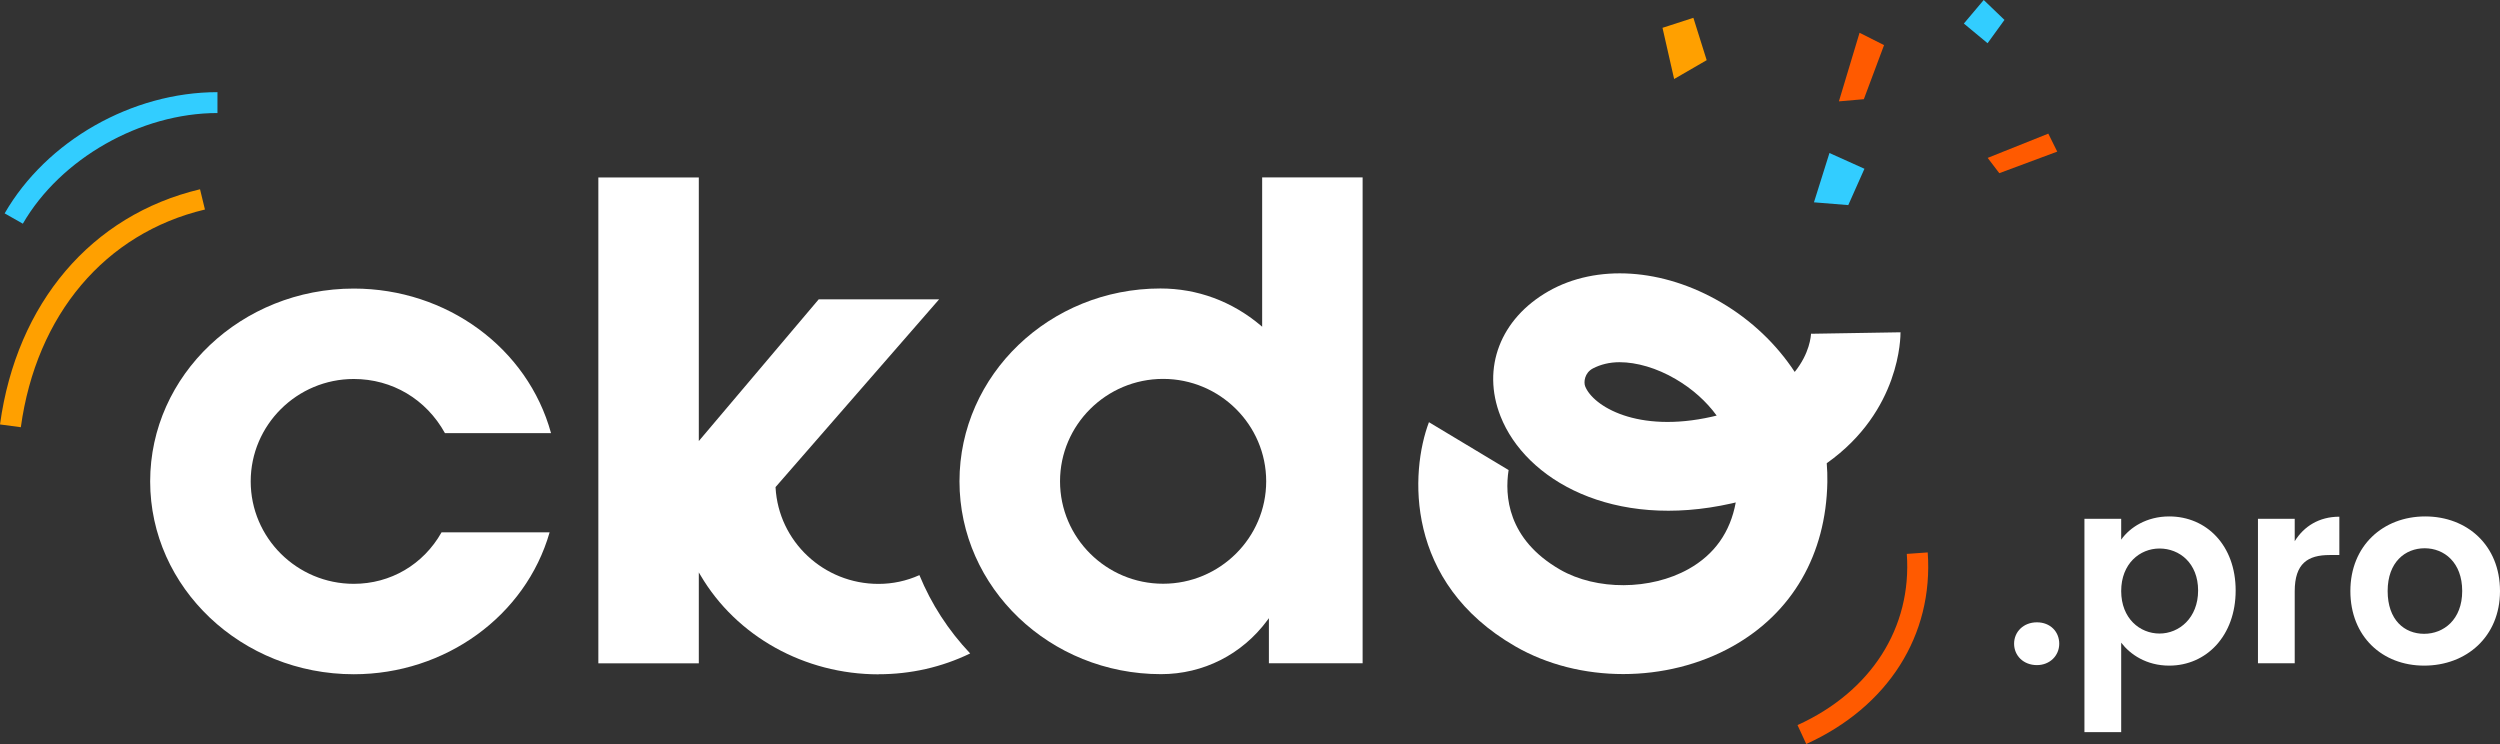<svg width="168" height="50" viewBox="0 0 168 50" fill="none" xmlns="http://www.w3.org/2000/svg">
<rect x="0" y="0" width="168" height="50" fill="#333333" stroke="none"/>
<g clip-path="url(#clip0_4247_192)">
<path d="M37.028 29.102C35.458 23.382 30.019 19.392 23.774 19.392C16.23 19.392 10.091 25.205 10.091 32.35C10.091 39.496 16.23 45.309 23.774 45.309C29.925 45.309 35.323 41.394 36.934 35.774H29.672C28.449 37.941 26.244 39.233 23.774 39.233C19.952 39.233 16.847 36.142 16.847 32.35C16.847 28.558 19.958 25.468 23.774 25.468C26.355 25.468 28.643 26.829 29.901 29.108H37.028V29.102Z" fill="white"/>
<path d="M91.568 44.573V11.919H84.817V21.956L84.723 21.875C82.789 20.244 80.46 19.386 77.979 19.386C70.534 19.386 64.477 25.199 64.477 32.344C64.477 39.49 70.552 45.303 78.02 45.303C80.86 45.303 83.465 43.983 85.164 41.686L85.27 41.54V44.573H91.568ZM78.161 39.227C74.339 39.227 71.234 36.136 71.234 32.344C71.234 28.552 74.344 25.462 78.161 25.462C81.977 25.462 85.088 28.552 85.088 32.344C85.088 36.136 81.977 39.227 78.161 39.227Z" fill="white"/>
<path d="M59.032 45.309C61.196 45.309 63.272 44.841 65.195 43.912C63.731 42.364 62.584 40.594 61.784 38.648C60.914 39.04 59.985 39.238 59.032 39.238C55.357 39.238 52.317 36.393 52.117 32.759V32.736L52.129 32.718L63.107 20.116H55.016L46.96 29.639V11.925H40.209V44.578H46.96V38.467L47.072 38.654C49.483 42.761 54.069 45.315 59.032 45.315V45.309Z" fill="white"/>
<path d="M101.376 31.602C101.118 33.279 101.276 36.229 104.84 38.28C107.286 39.688 110.92 39.67 113.472 38.239C115.213 37.263 116.277 35.762 116.642 33.764C116.553 33.787 116.459 33.805 116.371 33.828C108.391 35.627 102.517 32.245 100.835 27.974C99.553 24.72 100.824 21.419 104.058 19.572C107.286 17.732 111.731 18.018 115.665 20.326C117.706 21.524 119.388 23.142 120.605 24.994C121.61 23.744 121.699 22.593 121.704 22.365V22.429L127.714 22.33C127.714 22.605 127.726 27.611 122.757 31.129C122.792 31.549 122.804 31.976 122.798 32.397C122.71 37.263 120.446 41.184 116.43 43.433C114.213 44.677 111.637 45.297 109.079 45.297C106.522 45.297 103.981 44.677 101.835 43.439C94.361 39.139 94.767 31.701 96.025 28.371L101.382 31.59L101.376 31.602ZM108.832 24.34C108.15 24.34 107.551 24.497 107.051 24.755C106.474 25.052 106.416 25.689 106.522 25.958C107.045 27.284 110.02 29.136 115.042 28.003C115.148 27.98 115.254 27.956 115.36 27.927C114.666 26.975 113.731 26.133 112.602 25.473C111.337 24.731 109.985 24.34 108.832 24.34Z" fill="white"/>
<path d="M1.4 28.71L0 28.523C1.117 20.361 6.145 14.454 13.442 12.719L13.772 14.08C7.062 15.675 2.44 21.144 1.4 28.71Z" fill="#FFA000"/>
<path d="M1.535 15.033L0.312 14.338C3.122 9.465 8.867 6.193 14.613 6.193V7.596C9.444 7.596 4.063 10.657 1.535 15.033Z" fill="#32CDFF"/>
<path d="M121.381 50L120.793 48.726C125.744 46.477 128.49 42.177 128.137 37.222L129.543 37.123C129.937 42.685 126.885 47.499 121.375 50H121.381Z" fill="#FF5A00"/>
<path d="M112.502 5.31L111.72 1.869L113.795 1.197L114.689 4.043L112.502 5.31Z" fill="#FFA000"/>
<path d="M121.898 13.596L122.939 10.283L125.291 11.341L124.204 13.783L121.898 13.596Z" fill="#32CDFF"/>
<path d="M123.574 6.812L124.962 2.202L126.609 3.032L125.25 6.666L123.574 6.812Z" fill="#FF5A00"/>
<path d="M133.571 10.61L134.353 11.638L138.246 10.189L137.646 8.979L133.571 10.61Z" fill="#FF5A00"/>
<path d="M133.306 0L131.971 1.583L133.565 2.904L134.7 1.338L133.306 0Z" fill="#32CDFF"/>
<path d="M136.881 44.695C135.982 44.695 135.347 44.064 135.347 43.258C135.347 42.451 135.982 41.82 136.881 41.82C137.781 41.82 138.381 42.451 138.381 43.258C138.381 44.064 137.746 44.695 136.881 44.695Z" fill="white"/>
<path d="M145.772 34.704C148.277 34.704 150.236 36.65 150.236 39.682C150.236 42.714 148.277 44.73 145.772 44.73C144.238 44.73 143.144 43.976 142.544 43.187V49.199H140.074V34.862H142.544V36.264C143.126 35.44 144.255 34.704 145.772 34.704ZM145.12 36.86C143.797 36.86 142.544 37.877 142.544 39.717C142.544 41.557 143.797 42.574 145.12 42.574C146.443 42.574 147.713 41.522 147.713 39.682C147.713 37.842 146.46 36.86 145.12 36.86Z" fill="white"/>
<path d="M154.205 44.572H151.735V34.862H154.205V36.369C154.822 35.37 155.845 34.722 157.204 34.722V37.298H156.551C155.087 37.298 154.205 37.859 154.205 39.734V44.572Z" fill="white"/>
<path d="M162.902 44.73C160.079 44.73 157.945 42.767 157.945 39.717C157.945 36.667 160.15 34.704 162.972 34.704C165.795 34.704 168 36.65 168 39.717C168 42.784 165.742 44.73 162.902 44.73ZM162.902 42.592C164.207 42.592 165.46 41.645 165.46 39.717C165.46 37.789 164.242 36.843 162.937 36.843C161.632 36.843 160.45 37.771 160.45 39.717C160.45 41.663 161.579 42.592 162.902 42.592Z" fill="white"/>
</g>
<defs>
<clipPath id="clip0_4247_192">
<rect width="168" height="50" fill="white"/>
</clipPath>
</defs>
</svg>
